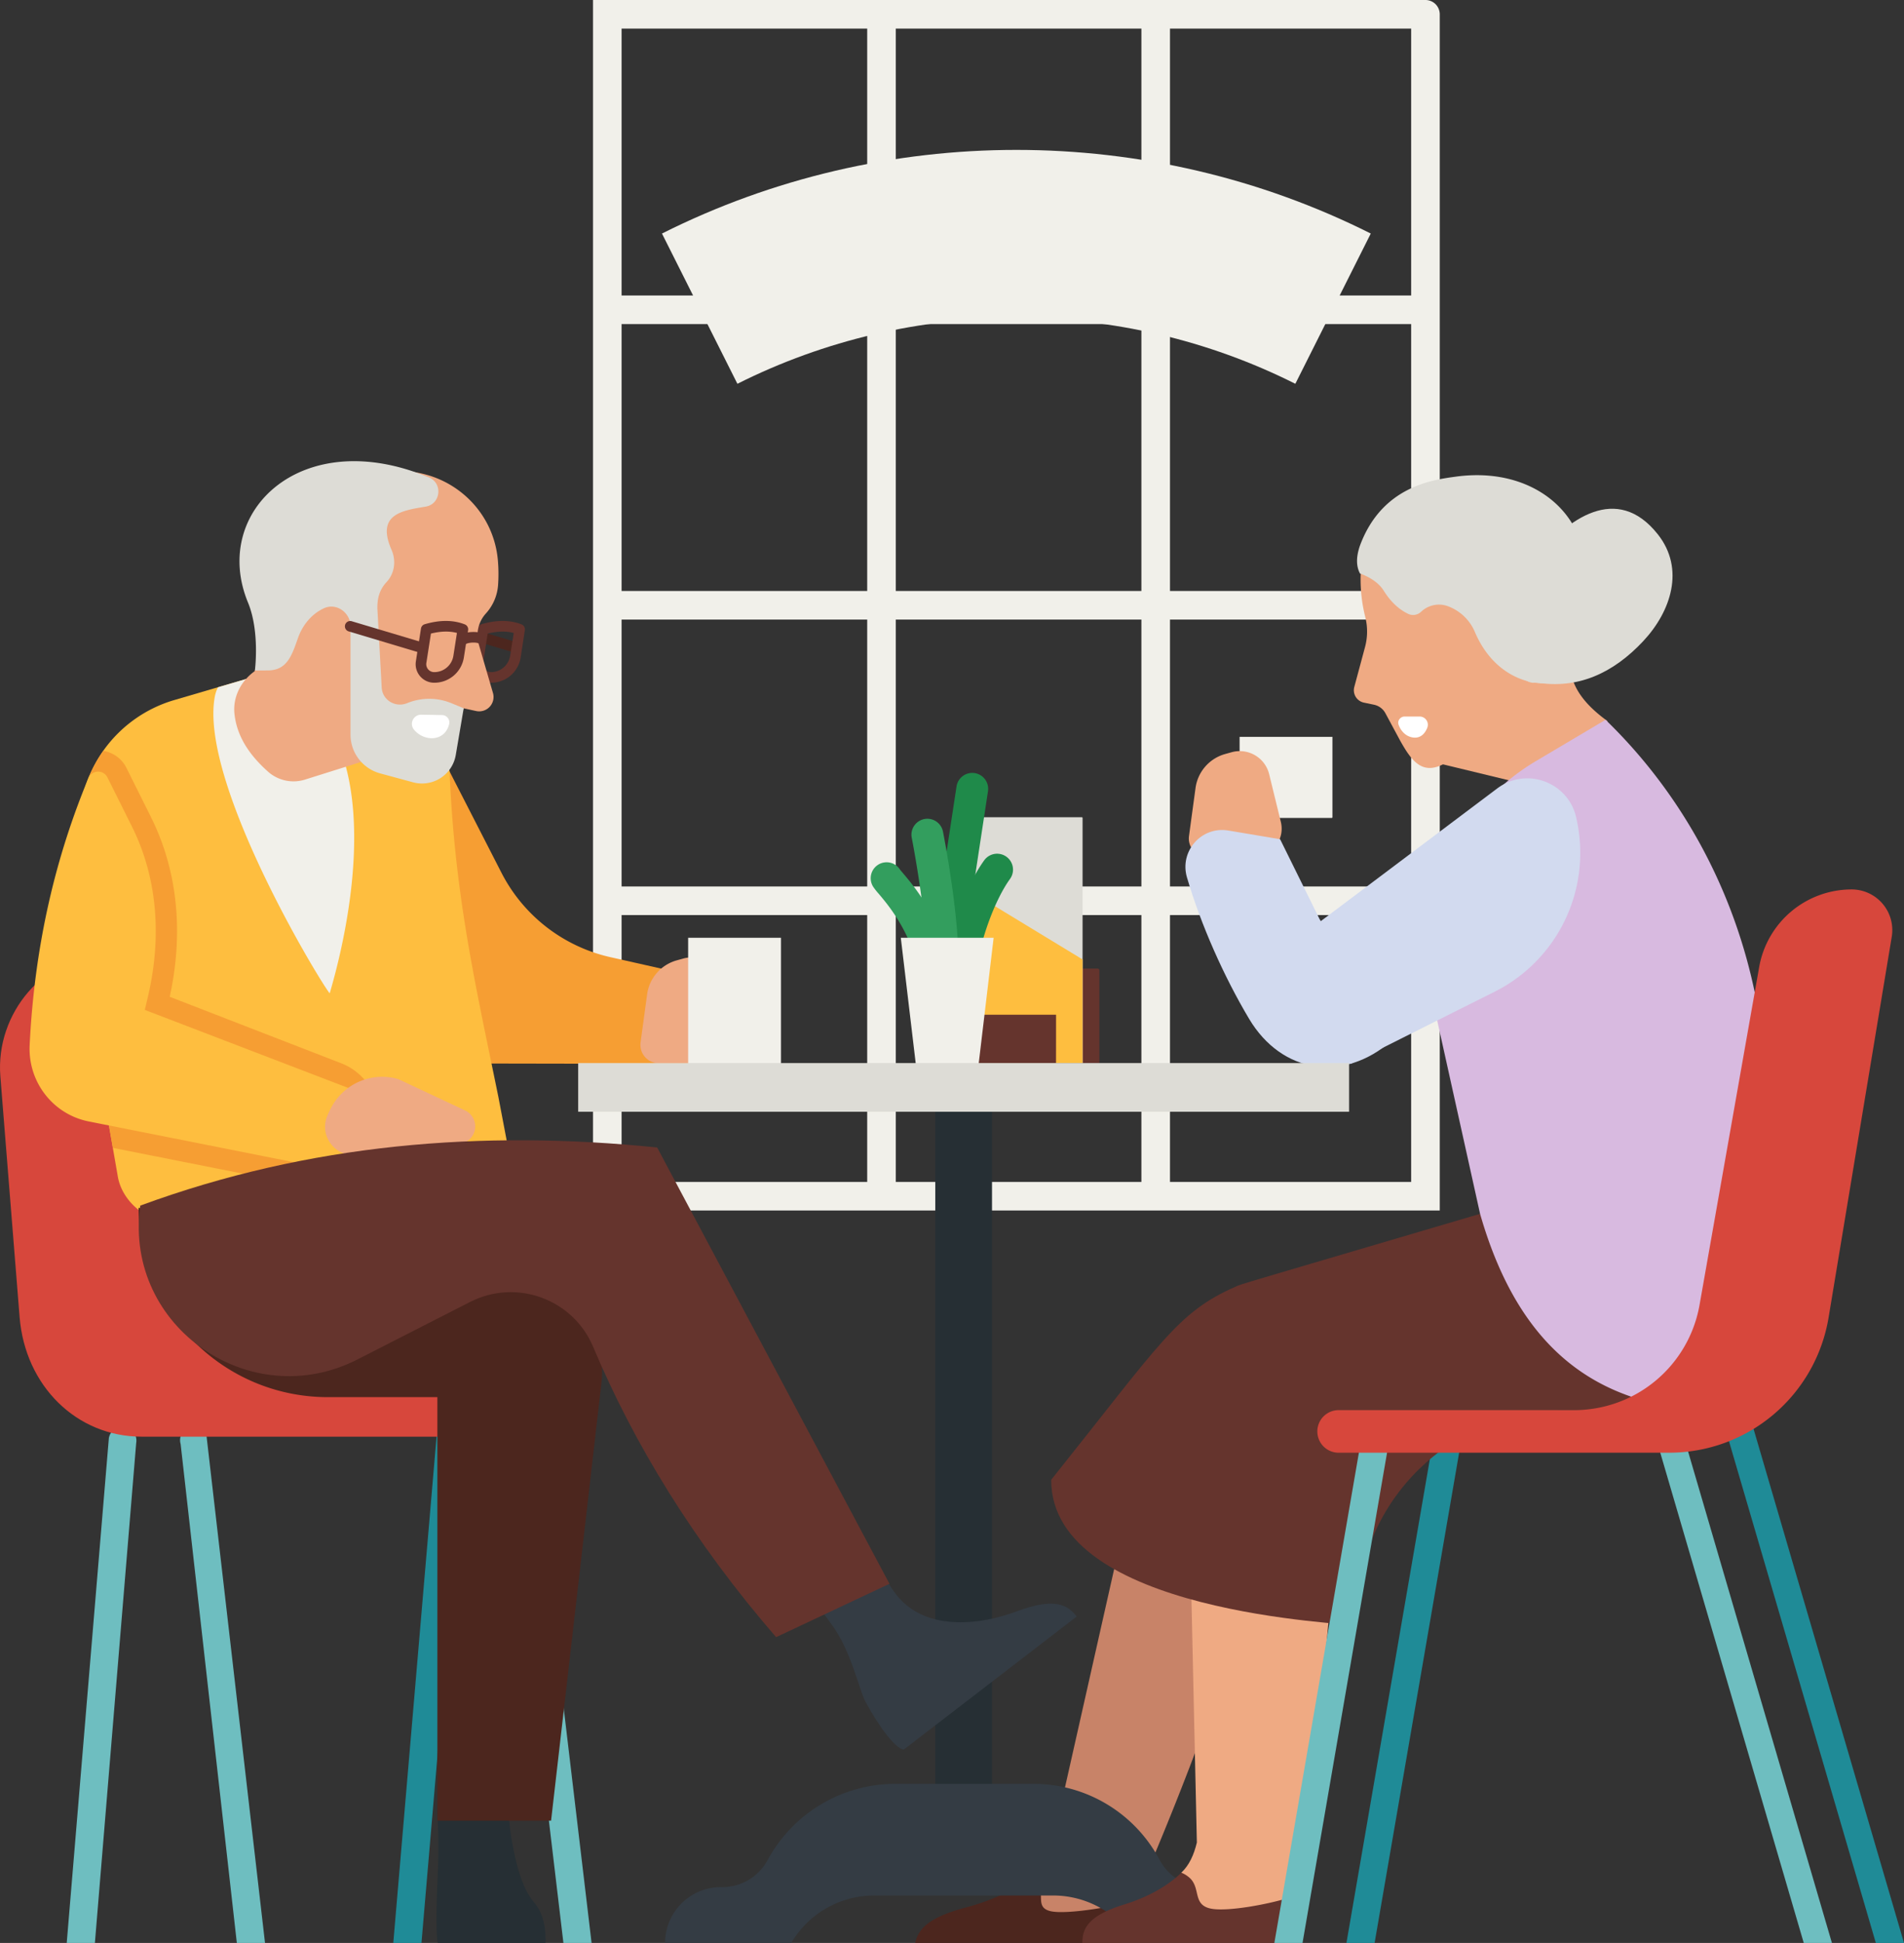 <svg id="elderly_people" data-name="elderly people" xmlns="http://www.w3.org/2000/svg" viewBox="0 0 1919.82 1958.16"><rect x="0" y="0" width="1919.82" height="1958.16" fill="#333333" stroke="none"/><defs><style>.cls-1{fill:#f1f0ea;}.cls-2{fill:#65342d;}.cls-3{fill:#dddcd6;}.cls-4{fill:#febe3f;}.cls-5{fill:#4c261e;}.cls-6{fill:#f69e33;}.cls-7{fill:#efaa83;}.cls-8{fill:#262f34;}.cls-9{fill:#1f8b97;}.cls-10{fill:#c88368;}.cls-11{fill:#343c44;}.cls-12{fill:#d8bae0;}.cls-13{fill:#6ebec0;}.cls-14{fill:#d7473c;}.cls-15{fill:#d2daef;}.cls-16{fill:#1f8a4a;}.cls-17{fill:#339e5e;}.cls-18{fill:#fff;}</style></defs><path class="cls-1" d="M976.52,484.71,900.46,333.28c223.78-112.39,490.94-112.39,714.69,0l-76.06,151.43C1363,396.22,1152.66,396.22,976.52,484.71Z" transform="translate(-232.99 -97.91)"/><path class="cls-1" d="M1670.28,97.91H830.92v1220H1684.7V112.32A14.43,14.43,0,0,0,1670.28,97.91Zm-14.41,922.21v269H1412.7v-269Zm0-297.8v269H1412.7v-269Zm0-297.79v269H1412.7v-269Zm0-297.8v269H1412.7v-269Zm-272,893.39v269H1136.22v-269Zm0-297.8v269H1136.22v-269Zm0-297.79v269H1136.22v-269Zm0-297.8v269H1136.22v-269ZM1107.4,1020.12v269H859.75v-269Zm0-297.8v269H859.75v-269Zm0-297.79v269H859.75v-269Zm0-297.8v269H859.75v-269Z" transform="translate(-232.99 -97.91)"/><path class="cls-2" d="M1229,1074.12h112.48a0,0,0,0,1,0,0v95.2a0,0,0,0,1,0,0H1230.73a1.7,1.7,0,0,1-1.7-1.7v-93.5A0,0,0,0,1,1229,1074.12Z" transform="translate(2337.54 2145.53) rotate(180)"/><path class="cls-3" d="M1211.73,921.55h112.83a0,0,0,0,1,0,0v247.09a.67.67,0,0,1-.67.67H1212.4a.67.67,0,0,1-.67-.67V921.55A0,0,0,0,1,1211.73,921.55Z" transform="translate(2303.3 1992.96) rotate(180)"/><polygon class="cls-4" points="978.74 898.42 1091.57 966.96 1091.57 1071.41 978.74 1071.41 978.74 898.42"/><path class="cls-2" d="M1297.83,1120.58h-73.52a39,39,0,0,0-39,39v9.78h112.48Z" transform="translate(-232.99 -97.91)"/><path class="cls-5" d="M752.94,755.81a5.14,5.14,0,0,1-1.54-.23l-71.1-21.26a5.34,5.34,0,0,1,3.06-10.24l71.11,21.26a5.35,5.35,0,0,1-1.53,10.47Z" transform="translate(-232.99 -97.91)"/><path class="cls-2" d="M728,786a18.71,18.71,0,0,1-18.48-21.58l5.15-33.09a5.34,5.34,0,0,1,3.78-4.3c15.25-4.47,28.84-4.4,40.43.16a5.34,5.34,0,0,1,3.32,5.8L758,760.4A30.15,30.15,0,0,1,728,786Zm-3.29-49.6-4.62,29.67a8,8,0,0,0,7.91,9.23,19.49,19.49,0,0,0,19.37-16.59L751,735.84C743.28,733.77,734.63,734,724.73,736.44Z" transform="translate(-232.99 -97.91)"/><path class="cls-6" d="M674.48,852.35l-42.25-23.56c-20.84,89.57-30.7,166.45-14.54,277.14a74.4,74.4,0,0,0,73.37,63.78l258,.47,12.58-21.3a45.41,45.41,0,0,0-29.14-67.41l-84.07-18.9a163.74,163.74,0,0,1-109.84-85.12Z" transform="translate(-232.99 -97.91)"/><path class="cls-1" d="M1249.91,742.62h93.6a0,0,0,0,1,0,0v81a.73.73,0,0,1-.73.73h-92.15a.73.73,0,0,1-.73-.73v-81A0,0,0,0,1,1249.91,742.62Z"/><path class="cls-7" d="M1431.86,940.49l6.6-48.43a41.3,41.3,0,0,1,29.83-34.21l6.53-1.82a30.55,30.55,0,0,1,37.89,22.17l11.78,48.12a28.42,28.42,0,0,1-27.61,35.16h-46.69A18.5,18.5,0,0,1,1431.86,940.49Z" transform="translate(-232.99 -97.91)"/><path class="cls-7" d="M878.89,1148.44l6.6-48.43a41.3,41.3,0,0,1,29.83-34.21l6.53-1.82a30.55,30.55,0,0,1,37.89,22.17l11.77,48.12a28.41,28.41,0,0,1-27.6,35.16H897.22A18.49,18.49,0,0,1,878.89,1148.44Z" transform="translate(-232.99 -97.91)"/><rect class="cls-8" x="943.06" y="1078.96" width="57.19" height="755.97"/><polygon class="cls-9" points="1357.63 1958.15 1386.03 1958.15 1475.79 1437.86 1447.38 1437.86 1357.63 1958.15"/><polygon class="cls-9" points="1919.82 1958.15 1891.42 1958.15 1739.07 1437.86 1767.47 1437.86 1919.82 1958.15"/><path class="cls-10" d="M1499.06,1390.11l-2.2.71a149.65,149.65,0,0,0-100.11,109.45l-105.34,467.46c-5.3,9.31-11.57,17.23-19.85,23.15-7.54,67.34,46.08,49.13,105.7,22.52C1473.28,1794,1599.4,1433.92,1499.06,1390.11Z" transform="translate(-232.99 -97.91)"/><path class="cls-5" d="M1206.67,2020.39c20.08-5.35,39.95-13.2,57.95-24.68,2.51-1.6,4.69-3.21,6.94-4.82a20.47,20.47,0,0,1,7.93,5.66c7.67,9.75-3.88,24.6,14.16,27.78,15.9,2.81,58.9-4,83.61-10.93-2.35,19.5-7,38.31-13.47,42.66H1155.73C1159.05,2042.58,1167.79,2030.77,1206.67,2020.39Z" transform="translate(-232.99 -97.91)"/><path class="cls-11" d="M1402.39,1972.65l-.69-1.28A144,144,0,0,0,1275,1895.71H1135.93a146.62,146.62,0,0,0-129,76.93h0a51.81,51.81,0,0,1-45.57,27.16h-1.48a56.28,56.28,0,0,0-56.27,56.27h127.23a97,97,0,0,1,83.63-47.82h180.39a97,97,0,0,1,83.63,47.82H1505.7a56.29,56.29,0,0,0-56.29-56.27h-1.49A51.76,51.76,0,0,1,1402.39,1972.65Z" transform="translate(-232.99 -97.91)"/><path class="cls-7" d="M1571.79,1463.41H1428.88l10.92,491.46c-3,12.45-7.66,22.84-15.65,30.37,9,73.17,58.16,53.38,111.24,24.46C1563.88,1848.23,1594.58,1604,1571.79,1463.41Z" transform="translate(-232.99 -97.91)"/><path class="cls-2" d="M1366.52,2017.31c18.75-5.83,36.7-14.35,51.87-26.82,2.12-1.75,3.91-3.5,5.76-5.25a28.54,28.54,0,0,1,9.32,6.15c10.07,10.6,2.17,26.74,21,30.19,16.59,3.05,57.9-4.39,80.93-11.88,2.44,21.19,2.39,41.64-3,46.36H1324.35C1324.35,2041.41,1330.18,2028.58,1366.52,2017.31Z" transform="translate(-232.99 -97.91)"/><path class="cls-7" d="M1853.84,824.66c-42.08-30.41-36.69-53.46-39.61-69.3-43.29-41.7-73.86,5.89-100.65,58.37-1.36,8.59,16.06,42.31,37.14,65.68a48.65,48.65,0,0,1,12.39,39.87l-.34,2.27Z" transform="translate(-232.99 -97.91)"/><path class="cls-7" d="M1812.84,754.07a187.08,187.08,0,0,1-4.21-47.93h0c3.09-75.75-38.74-105.81-91.42-116.27-56.44-11.21-110.78,30.75-112.28,88.28a154.3,154.3,0,0,0,4.8,42.09,60.09,60.09,0,0,1-.49,30.22l-10.7,39.78a12.74,12.74,0,0,0,9.71,15.8l10.17,2.12a17,17,0,0,1,11.5,8.59l14.84,27.57c11.35,20.23,21.87,34.66,43.2,23.93l79.42,19.21Z" transform="translate(-232.99 -97.91)"/><path class="cls-3" d="M1781.68,785.71c42.41,7.16,78.09-9.52,108.09-41.53,28.17-30,42.41-73.09,14.69-107.93-41.15-51.72-91-15.48-123,24.2C1723.62,732.33,1763.17,791.3,1781.68,785.71Z" transform="translate(-232.99 -97.91)"/><path class="cls-2" d="M1948.37,1519.19,1808,1296.91c-344,101.4-321.25,94.32-329.29,97.83-58.57,25.59-75.65,56.78-185.79,194.57-.21,135.16,300.34,144.36,307.91,147.07l.27-13.06c2.38-113.42,95-204.13,208.46-204.13Z" transform="translate(-232.99 -97.91)"/><path class="cls-12" d="M1676.31,1100.14c-11-59.74,4.44-175.31,105.38-235.18l70.2-41.63h0c80.44,77.86,134.21,180.15,153.88,292.75l35.24,196.5a199.94,199.94,0,0,1-80.72,198.1l-11.92,8.51c-99.74-7.18-182-54.9-223-197.93Z" transform="translate(-232.99 -97.91)"/><path class="cls-3" d="M1720.12,734.84a47.32,47.32,0,0,0-25.66-25.37l-.93-.38a26.14,26.14,0,0,0-27.51,5.27,11.7,11.7,0,0,1-13.46,2.08l-1.69-.89c-9.55-5.06-16.88-13.11-22.62-22.26-4.54-7.26-12.49-13.09-24-17.42-3.79-7.19-4.06-16.39,0-28.07,22.14-59.79,73.5-66.34,96.6-69.5,92.88-12.72,152.31,58.26,122.78,132.65-11.1,28-5.69,65.15-5.69,65.15C1801.92,794.86,1744.62,792.54,1720.12,734.84Z" transform="translate(-232.99 -97.91)"/><path class="cls-13" d="M2080.13,2056.06h-28.4l-147.24-502.83a13.62,13.62,0,0,1,13.08-17.46h0a13.63,13.63,0,0,1,13.08,9.8Z" transform="translate(-232.99 -97.91)"/><path class="cls-13" d="M1517.94,2056.06h28.4l86.93-503.92a14,14,0,0,0-13.79-16.37h0a14,14,0,0,0-13.79,11.61Z" transform="translate(-232.99 -97.91)"/><path class="cls-14" d="M1946.49,1414l60.41-342.16A94.71,94.71,0,0,1,2100,994.31h0a41,41,0,0,1,40.46,47.7l-63.66,383.6A162.92,162.92,0,0,1,1916.09,1562H1582.73a21.46,21.46,0,0,1-21.46-21.46h0a21.46,21.46,0,0,1,21.46-21.46h237.56A128.31,128.31,0,0,0,1946.49,1414Z" transform="translate(-232.99 -97.91)"/><polygon class="cls-9" points="396.56 1958.15 424.97 1958.15 469.44 1437.86 441.04 1437.86 396.56 1958.15"/><polygon class="cls-13" points="596.49 1958.15 568.09 1958.15 506.3 1437.86 534.71 1437.86 596.49 1958.15"/><path class="cls-13" d="M500.2,2056.06H471.79l-56.67-502.83a13.62,13.62,0,0,1,13.08-17.46h0a13.63,13.63,0,0,1,13.08,9.8Z" transform="translate(-232.99 -97.91)"/><path class="cls-13" d="M300.27,2056.06h28.4l41.65-503.92a14,14,0,0,0-13.79-16.37h0a14,14,0,0,0-13.79,11.61Z" transform="translate(-232.99 -97.91)"/><path class="cls-14" d="M793.3,1495.54H733.39c-67.23,0-121.1-51.8-128.07-123.16l-18.21-186.44c-7.07-72.35-61.69-124.87-129.85-124.87H337.8c-59.8,0-109.54,57.9-104.45,121.58l19.4,242.55c5.57,69.59,57.59,120.64,123,120.64H788.31c12.19,0,24-9.47,26.16-22.56C817,1508.23,807,1495.54,793.3,1495.54Z" transform="translate(-232.99 -97.91)"/><path class="cls-8" d="M711,1878.75a46.42,46.42,0,0,0-37,48.44h0c2.07,32.29.5,54.22,0,67.68-1.07,26.18-1.37,55.29.39,61.19H783.11c0-15.47-1.61-29-11.68-40.94-5.2-6.15-10.18-15.15-14.38-28.33-8.88-27.81-11.67-59.15-13-82.71a27.48,27.48,0,0,0-33-25.33Z" transform="translate(-232.99 -97.91)"/><path class="cls-15" d="M1556.06,1032.8l186.59-140.26c29.66-22.3,72.43-6.08,79.85,30.28l.72,3.5A156.41,156.41,0,0,1,1740,1097.41l-145.26,72.78Z" transform="translate(-232.99 -97.91)"/><path class="cls-15" d="M1523.74,943.72l39.64,80.24,72.92,122.71c-48.33,42.58-110.84,33.4-143.82-21.92-25.29-42.42-48.56-94.53-62.67-142.56-7.76-26.38,14.61-51.81,41.73-47.25Z" transform="translate(-232.99 -97.91)"/><path class="cls-11" d="M1047.35,1702l24.51,33.52c19.61,26.83,27.5,66,34.05,78,12.73,23.23,29.58,47,38.49,47.59l174.24-134c-9.44-12.27-22.58-19.25-60.27-5.3-19.46,7.21-40,11.63-60.71,11-40.8-1.33-58.9-21.66-69.6-40.75Z" transform="translate(-232.99 -97.91)"/><path class="cls-4" d="M405.09,1329.15c-24.66,0-49-20.71-53.28-45.34l-9.31-53.61A2068.54,2068.54,0,0,1,312.6,936a133.74,133.74,0,0,1,96-132.51l86.74-25.45,130.16,28.1a77.43,77.43,0,0,1,60.91,72.34C692,1004,713.13,1093.6,735.54,1203.59l9,47.16Z" transform="translate(-232.99 -97.91)"/><path class="cls-6" d="M596,1285.05l15-39.55a59,59,0,0,0-33.81-75.92L404.11,1102.5c14.29-65,7.81-127.51-18.85-181L360.5,871.85a31.58,31.58,0,0,0-23.37-17.19A133.47,133.47,0,0,0,312.6,936a2068.54,2068.54,0,0,0,29.9,294.17l4.27,24.59,204.51,40.59Z" transform="translate(-232.99 -97.91)"/><path class="cls-1" d="M520.19,784.38,515,782.29l-19.57-4.22-42.61,12.5a33.92,33.92,0,0,0-3.17,9.08C433.06,886.56,558.76,1092.38,565.46,1099,567.37,1091.09,642.73,854.24,520.19,784.38Z" transform="translate(-232.99 -97.91)"/><path class="cls-5" d="M734.06,1506H563.68c-105.43,0-190.91-85.47-190.91-190.91h0a555.94,555.94,0,0,0,148.31,20.15H644a90.09,90.09,0,0,1,90.09,90.09Z" transform="translate(-232.99 -97.91)"/><path class="cls-5" d="M788.65,1932.83H674V1478.06a73.14,73.14,0,0,1,5.88-28.73h0a89,89,0,0,1,34.1-40.64c58.26-37.07,133.42,13.64,125.53,82.23Z" transform="translate(-232.99 -97.91)"/><path class="cls-1" d="M693.87,945.1h93.6a0,0,0,0,1,0,0v126.3a.73.73,0,0,1-.73.73H694.59a.73.73,0,0,1-.73-.73V945.1A0,0,0,0,1,693.87,945.1Z"/><path class="cls-16" d="M1186.88,1082.71a16.7,16.7,0,0,1-2.44-.18,16,16,0,0,1-13.45-18.28l26.48-173.75a16,16,0,0,1,31.72,4.83l-26.48,173.76A16,16,0,0,1,1186.88,1082.71Z" transform="translate(-232.99 -97.91)"/><path class="cls-16" d="M1198.63,1105.31a15.29,15.29,0,0,1-2-.13,16,16,0,0,1-13.93-17.91c7-56.45,27.4-101.17,42.68-122.31a16,16,0,0,1,26,18.79c-14.09,19.5-31,60.31-36.85,107.5A16,16,0,0,1,1198.63,1105.31Z" transform="translate(-232.99 -97.91)"/><path class="cls-17" d="M1182.91,1096.06c-.38,0-.77,0-1.16,0a16,16,0,0,1-14.86-17.14c3.27-45.78-14.39-135.75-14.57-136.65A16,16,0,1,1,1183.8,936c.76,3.87,18.67,95.15,15.1,145.18A16.05,16.05,0,0,1,1182.91,1096.06Z" transform="translate(-232.99 -97.91)"/><path class="cls-17" d="M1174,1085.18a16.05,16.05,0,0,1-15.61-12.39c-8.93-38.17-30.37-63.47-39.53-74.27a65.79,65.79,0,0,1-5.39-6.86,16,16,0,0,1,27-17.34c.6.81,1.6,1.95,2.87,3.45,10.66,12.58,35.6,42,46.3,87.71a16,16,0,0,1-15.64,19.7Z" transform="translate(-232.99 -97.91)"/><polygon class="cls-1" points="986.8 1072.13 923.38 1072.13 908.29 945.1 1001.89 945.1 986.8 1072.13"/><path class="cls-7" d="M735.19,687.69a159,159,0,0,0-.18-24.94c-4.94-57.26-57.47-97.59-114.28-88.87-66.93,10.28-126.82,42.55-122,130h0a201,201,0,0,1-9,70.52h0c-13.83,9.87-22.15,26.12-20.32,43,2.54,23.46,15.72,42,33.87,58.25a38.66,38.66,0,0,0,37.33,7.93l89.1-28a14.71,14.71,0,0,1,11.56,6.91h0c10.48,16.43,35.23,13.81,42-4.45l17.22-46.27,12.56,2.73a14.48,14.48,0,0,0,17-18.21l-14.29-49a32.7,32.7,0,0,1,7.16-31.11h0A47.59,47.59,0,0,0,735.19,687.69Z" transform="translate(-232.99 -97.91)"/><path class="cls-3" d="M665.53,579.09c14.26,6,11.87,26.9-3.38,29.44-23.47,3.91-50.23,7.43-34.34,43.6,4.78,10.88,3.08,23.67-5,32.36-7.28,7.81-9.35,16.52-9.3,25.73l-.06,0,4.4,80.57c.7,12.81,13.85,20.61,25.73,15.76a58.84,58.84,0,0,1,44.7.11l12.26,5.07-8,47.13a34.51,34.51,0,0,1-43.08,27.48l-33.21-9a40.49,40.49,0,0,1-29.84-39.06V729.2c0-13.38-13.31-23.55-25.77-18.7a21.75,21.75,0,0,0-2.21,1l-.84.45c-11.07,5.76-19.84,16.38-24.34,29.52C527,759.42,522,773.51,503,773.6l-13,.06s5.15-39.18-6.94-68.45C445.21,613.59,537.23,525.29,665.53,579.09Z" transform="translate(-232.99 -97.91)"/><path class="cls-18" d="M657.77,818.2l21,.37a7.43,7.43,0,0,1,7.07,9.26h0C681.21,846,660,845.35,650.22,833,645.48,826.93,650.09,818.06,657.77,818.2Z" transform="translate(-232.99 -97.91)"/><rect class="cls-3" x="582.99" y="1071.41" width="777.32" height="49.05"/><path class="cls-4" d="M575.64,1278.41l58-65.07L379,1115.72l3-12.72c13.39-56.4,11.3-117.33-15.92-171.94l-24.77-49.67a10.54,10.54,0,0,0-19.16.69c-32.64,78.58-54.2,166.72-59.26,269.09-1.82,37,23.38,69.81,59.68,77Z" transform="translate(-232.99 -97.91)"/><path class="cls-7" d="M712.05,1231.28h0A17.73,17.73,0,0,0,702,1217.07l-67.26-31.55a58.08,58.08,0,0,0-67.07,27.36h0a89.57,89.57,0,0,0-4.86,10.13c-8,19.85,8.25,41.08,29.53,38.81l104-11.12A17.7,17.7,0,0,0,712.05,1231.28Z" transform="translate(-232.99 -97.91)"/><path class="cls-2" d="M1129.85,1694.12,895.61,1254.38c-176.56-18-350.71-4.1-521.15,58.57l-.33,2.54c-15.07,120,111.41,207.51,219.19,152.57l113.66-58c46.68-23.8,103.81-3,124.1,45.26,41,97.58,101.83,197.25,184.46,292.58Z" transform="translate(-232.99 -97.91)"/><path class="cls-18" d="M1655.46,840.71h0c-5.67-1.6-10.16-6.36-12.3-12.5-1.39-4,1.87-8.15,6.11-8.15h15.16a8.26,8.26,0,0,1,7.75,11.16C1669.7,837.67,1664.48,843.25,1655.46,840.71Z" transform="translate(-232.99 -97.91)"/><path class="cls-2" d="M670.79,786a18.7,18.7,0,0,1-18.47-21.58l5.15-33.09a5.33,5.33,0,0,1,3.78-4.3c15.24-4.47,28.84-4.4,40.41.16A5.35,5.35,0,0,1,705,733l-4.26,27.37A30.15,30.15,0,0,1,670.79,786Zm-3.28-49.6-4.63,29.67a8,8,0,0,0,7.91,9.23,19.5,19.5,0,0,0,19.37-16.59l3.57-22.91C686,733.77,677.39,734,667.51,736.44Z" transform="translate(-232.99 -97.91)"/><path class="cls-2" d="M701.69,747.71l-7.63-7.51c4.94-5,13.2-5.35,16.48-5.39s9.49.65,12.81,4.2l-7.81,7.31C713.73,745.11,704.4,745,701.69,747.71Z" transform="translate(-232.99 -97.91)"/><path class="cls-2" d="M657.44,755.81a5.14,5.14,0,0,1-1.54-.23l-71.1-21.26a5.35,5.35,0,1,1,3.07-10.24L659,745.34a5.35,5.35,0,0,1-1.53,10.47Z" transform="translate(-232.99 -97.91)"/></svg>